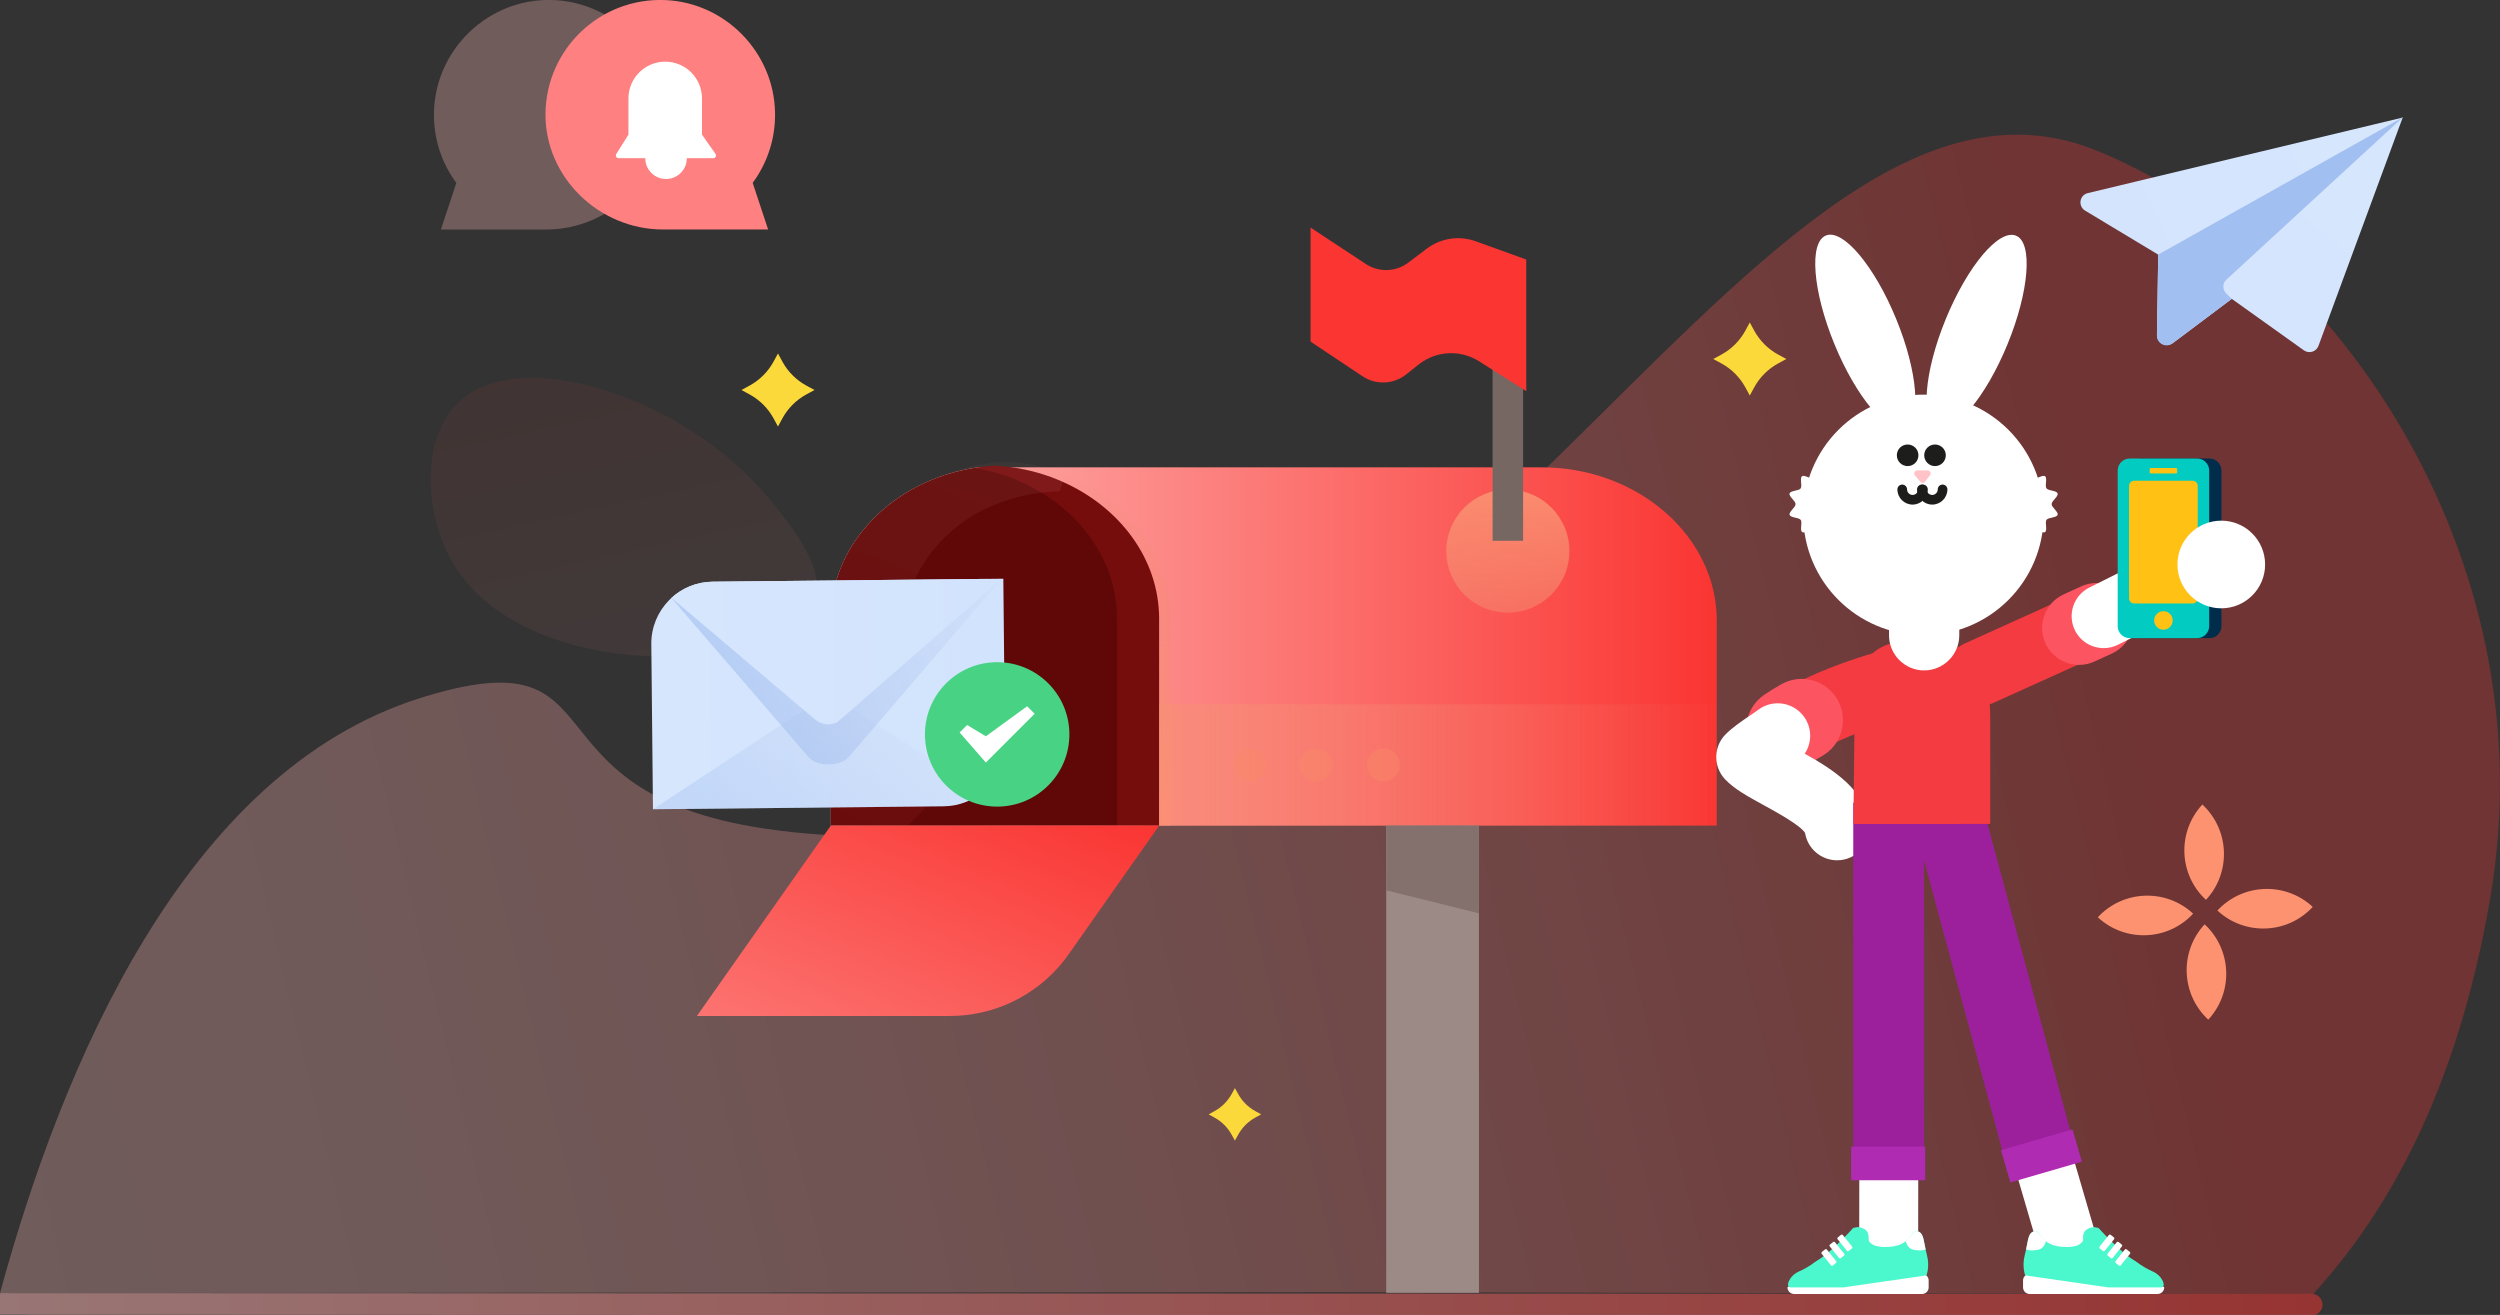 <svg version="1.1" id="Layer_1" xmlns="http://www.w3.org/2000/svg" x="0" y="0" viewBox="0 0 3935.9 2070.2" style="enable-background:new 0 0 3935.9 2070.2" xml:space="preserve"><rect x="0" y="0" width="3935.9" height="2070.2" fill="#333333" stroke="none"/><style>.st16{opacity:.43;fill:#fa8a68}.st23{fill:#fff}.st24{fill:#fd9271}.st30{fill:#fcd93b}.st34{fill:#f33b41}.st35{fill:#fc5461}.st38{fill:#ffc214}.st39{display:none}.st43{fill:#9c209c}.st44{fill:#af2bb2}.st45{fill:#1d1d1b}.st47{fill:#4bf7cd}</style><linearGradient id="SVGID_1_" gradientUnits="userSpaceOnUse" x1="-39.397" y1="240.289" x2="-39.397" y2="-480.86" gradientTransform="rotate(-12.366 4993.939 -4355.129)"><stop offset="0" style="stop-color:#febab8"/><stop offset="1" style="stop-color:#fa3532"/></linearGradient><path d="M1281 950.7c-48.6 109.9-458.4 132.9-570.6-69.1-41.4-74.5-47.4-189 9.3-245.9 96.4-96.7 357.3-10.1 488.1 145.9 34.6 41.3 96.9 115.5 73.2 169.1z" style="opacity:7.000000e-02;fill:url(#SVGID_1_)"/><linearGradient id="SVGID_2_" gradientUnits="userSpaceOnUse" x1="-21.471" y1="1946.668" x2="3804.398" y2="1024.289"><stop offset="0" style="stop-color:#febab8"/><stop offset=".133" style="stop-color:#feb5b3"/><stop offset=".292" style="stop-color:#fda6a4"/><stop offset=".465" style="stop-color:#fd8e8c"/><stop offset=".648" style="stop-color:#fc6d6a"/><stop offset=".836" style="stop-color:#fa423f"/><stop offset=".888" style="stop-color:#fa3532"/></linearGradient><path d="M3920.5 1414.1c-54.2 316.8-170.9 505.3-278.7 623.1l-1536.8-2.8-322.6.2-787.2.5-506.9.4-488.3.2c96.3-352.6 288.8-820.5 663-937.2 323.3-100.9 148.6 148.2 542.3 206.2C2244.2 1457.6 2730.9 9.3 3298.7 236.2c361.5 144.5 715.7 629.4 621.8 1177.9z" style="opacity:.3;fill:url(#SVGID_2_)"/><g id="Paper_dart_11_"><linearGradient id="SVGID_3_" gradientUnits="userSpaceOnUse" x1="2010.631" y1="-419.005" x2="1317.283" y2="-275.933" gradientTransform="rotate(-13.615 5631.097 -7332.18)"><stop offset="0" style="stop-color:#d6e6fd"/><stop offset="1" style="stop-color:#d2e3fd"/></linearGradient><path d="m3493.4 451 20.1 19.6-92.3 69.3c-10.5 7.9-25.6.3-25.4-12.9l2-126.1-115.1-69.3c-11.6-7-8.9-24.5 4.3-27.6l495.9-119-289.5 266z" style="fill:url(#SVGID_3_)"/><path d="m3397.8 400.8 385-216-269.3 285.7-93.5 70.2c-10 7.5-24.4.2-24.2-12.3l2-127.6z" style="fill:#a1bff1"/><linearGradient id="SVGID_4_" gradientUnits="userSpaceOnUse" x1="2032.397" y1="-389.566" x2="1310.538" y2="148.465" gradientTransform="rotate(-13.615 5631.097 -7332.18)"><stop offset="0" style="stop-color:#d6e6fd"/><stop offset="1" style="stop-color:#d2e3fd"/></linearGradient><path d="m3782.8 184.8-132.7 359.7c-3.4 9.3-14.8 12.8-22.9 7.1l-113.6-81.1-8.7-8.4c-6.2-6-6.1-16.1.3-21.9l277.6-255.4z" style="fill:url(#SVGID_4_)"/></g><linearGradient id="SVGID_5_" gradientUnits="userSpaceOnUse" x1="1308.047" y1="1017.797" x2="2702.812" y2="1017.797"><stop offset="0" style="stop-color:#febab8"/><stop offset="1" style="stop-color:#fa3532"/></linearGradient><path d="M2702.8 977.2v322.6H1308V974c0-119.5 100.5-219.6 231.2-238.2h888c103.1 0 193.5 50.3 240.7 124.2 22.3 34.8 34.9 74.8 34.9 117.2z" style="fill:url(#SVGID_5_)"/><path d="M1824.9 974v325.7H1308V974c0-103.1 74.9-191.8 179.4-226.1 16.6-5.4 33.9-9.5 51.8-12.1 8.9-1.4 18-2.2 27.2-2.7 9.2.5 18.3 1.4 27.2 2.7 28.1 4 54.9 11.8 79.5 22.8 89.9 39.9 151.8 121.7 151.8 215.4z" style="fill:#600707"/><linearGradient id="SVGID_6_" gradientUnits="userSpaceOnUse" x1="1664.988" y1="1341.087" x2="1664.988" y2="692.544"><stop offset="0" style="stop-color:#fd9271"/><stop offset="1" style="stop-color:#eb8b75;stop-opacity:0"/></linearGradient><path d="M1842.5 970.2v329.6h-17.6V974c0-119.5-100.5-219.6-231.2-238.2-9-1.4-18-2.2-27.2-2.7-9.2.5-18.3 1.4-27.2 2.7-17.9 2.6-35.2 6.7-51.8 12.1 21.8-8.8 45.1-15.2 69.5-18.7 8.9-1.4 18-2.3 27.2-2.8 9.2.5 18.3 1.4 27.2 2.8 130.6 18.9 231.1 120.1 231.1 241z" style="opacity:.71;fill:url(#SVGID_6_)"/><path d="M1824.9 974v325.7h-66.2V974c0-117.7-97.4-216.5-225.3-237.3 1.9-.3 3.9-.6 5.9-.9 8.9-1.4 18-2.2 27.2-2.7 9.2.5 18.3 1.4 27.2 2.7 130.7 18.7 231.2 118.7 231.2 238.2z" style="opacity:.14;fill:#fa3532"/><path style="fill:#9b8a86" d="M2182.4 1299.8h146v735.6h-146z"/><linearGradient id="SVGID_7_" gradientUnits="userSpaceOnUse" x1="2373.888" y1="728.828" x2="2373.888" y2="1193.689"><stop offset="0" style="stop-color:#fd9271"/><stop offset="1" style="stop-color:#eb8b75;stop-opacity:0"/></linearGradient><circle cx="2373.9" cy="867.6" r="96.9" style="fill:url(#SVGID_7_)"/><path style="fill:#84706d" d="M2328.3 1299.8v138.1l-145.9-36.2v-101.9z"/><linearGradient id="SVGID_8_" gradientUnits="userSpaceOnUse" x1="1476.089" y1="1204.263" x2="2746.548" y2="1204.263"><stop offset="0" style="stop-color:#fd9271"/><stop offset="1" style="stop-color:#eb8b75;stop-opacity:0"/></linearGradient><path style="opacity:.71;fill:url(#SVGID_8_)" d="M1824.9 1108.8h877.9v191h-877.9z"/><linearGradient id="SVGID_9_" gradientUnits="userSpaceOnUse" x1="1097.934" y1="2289.902" x2="1572.276" y2="1192.406"><stop offset="0" style="stop-color:#febab8"/><stop offset="1" style="stop-color:#fa3532"/></linearGradient><path style="fill:url(#SVGID_9_)" d="m1308 1299.8-14.5 20.6-196.3 279.1h398.2c69.8 0 135.5-31.8 178.7-86 2.9-3.6 5.6-7.3 8.3-11.1l142.5-202.6H1308z"/><circle class="st16" cx="1968.7" cy="1204.3" r="25.8"/><circle class="st16" cx="2072" cy="1204.3" r="25.8"/><circle class="st16" cx="2177.9" cy="1204.3" r="25.8"/><linearGradient id="SVGID_10_" gradientUnits="userSpaceOnUse" x1="1531.264" y1="746.968" x2="1266.6" y2="1399.806"><stop offset="0" style="stop-color:#febab8"/><stop offset="1" style="stop-color:#fa3532"/></linearGradient><path style="opacity:7.000000e-02;fill:url(#SVGID_10_)" d="m1673.2 758.6-4.8 14.9c-21.6.4-119.7 4.6-189.7 81.6-62.1 68.3-79.4 169.1-55.1 244.8 20.2 62.9 59.4 78.7 52.9 125.7-4.1 29.4-23.8 55.3-48.5 74.1h-120V974c0-103.1 74.9-191.8 179.4-226.1 16.6-5.4 33.9-9.5 51.8-12.1 8.9-1.4 18-2.2 27.2-2.7 9.2.5 18.3 1.4 27.2 2.7 28.2 4 55 11.9 79.6 22.8z"/><path style="fill:none;stroke:#776762;stroke-width:48;stroke-miterlimit:10" d="M2373.9 468.7v382.7"/><path d="m2063.2 537.8 82.1 54.7c20.9 13.9 48.5 12.8 68.2-2.8l20.2-16c27.3-21.6 65.3-23.6 94.7-5l74.5 47.1V408.6l-79.4-28.7c-26.1-9.4-55.2-5.1-77.3 11.6l-29.1 22c-19.6 14.8-46.3 15.6-66.8 2.1l-87-57.3v179.5z" style="fill:#fa3532"/><g><path d="M856.4.1C761.5 4 684.7 82.7 683.2 177.7c-.7 41.4 12.5 79.5 35.2 110.3l-24.3 73.4h165.6c100.2 0 185.7-82 184.9-182.2C1043.7 77.6 959.1-4 856.4.1z" style="opacity:.3;fill:#febab8"/><path d="M1047 .1c94.9 3.8 171.7 82.5 173.2 177.5.7 41.4-12.5 79.5-35.2 110.3l24.3 73.4h-165.6c-100.2 0-185.7-82-184.9-182.2C859.7 77.6 944.3-4 1047 .1z" style="fill:#ff8080"/><path class="st23" d="M1122.8 249.1h-41.5c0 18-14.6 32.7-32.7 32.7-18 0-32.7-14.6-32.7-32.7H974c-3.5 0-5.6-3.8-3.7-6.8l19.1-30.3v-57c0-32 25.9-57.9 57.9-57.9s57.9 25.9 57.9 57.9v57l21.2 30.2c2.1 2.9 0 6.9-3.6 6.9z"/></g><g><path class="st24" d="M3491 1433.5c39.9-43 107.1-45.6 150.1-5.7-39.9 43.1-107.1 45.6-150.1 5.7zM3470.9 1455.2c43 39.9 45.6 107.1 5.7 150.1-43-39.9-45.6-107.1-5.7-150.1zM3467.3 1266.6c43 39.9 45.6 107.1 5.7 150.1-43.1-39.8-45.6-107-5.7-150.1zM3302.7 1444.1c39.9-43 107.1-45.6 150.1-5.7-39.8 43.1-107 45.6-150.1 5.7z"/></g><g><linearGradient id="SVGID_11_" gradientUnits="userSpaceOnUse" x1="984.237" y1="684.616" x2="1539.404" y2="684.616" gradientTransform="rotate(-.573 41480.905 -3254.143) scale(1)"><stop offset="0" style="stop-color:#d6e6fd"/><stop offset="1" style="stop-color:#d2e3fd"/></linearGradient><path style="fill:url(#SVGID_11_)" d="m1579.6 911.1 2.6 259.9c.3 30.1-13.1 57.1-34.4 75.2-16.7 14.3-38.4 23-62.1 23.2L1028 1274l-2.6-259.8c-.3-26.9 10.4-51.3 27.8-69.1 1.1-1.1 2.3-2.3 3.4-3.3.1-.1.3-.3.4-.3 0-.1.1-.1.2-.2 17-15.6 39.7-25.2 64.6-25.5l457.8-4.7z"/><path d="M1465.4 1344.5c0 .4-.2.8-.2 1.1v-.4l.2-.7z" style="fill:#98cff4"/><linearGradient id="SVGID_12_" gradientUnits="userSpaceOnUse" x1="1152.588" y1="1301.415" x2="1375.438" y2="1039.746" gradientTransform="rotate(-.573 5851.294 -4720.566) scale(1)"><stop offset="0" style="stop-color:#a1bff1"/><stop offset="1" style="stop-color:#a9bae4;stop-opacity:0"/></linearGradient><path style="opacity:.36;fill:url(#SVGID_12_)" d="M1547.8 1246.2c-16.7 14.3-38.4 23-62.1 23.2L1028 1274l275.8-181.4 244 153.6z"/><linearGradient id="SVGID_13_" gradientUnits="userSpaceOnUse" x1="1016.172" y1="619.596" x2="1529.646" y2="619.596" gradientTransform="rotate(-.573 41480.905 -3254.143) scale(1)"><stop offset="0" style="stop-color:#d6e6fd"/><stop offset="1" style="stop-color:#d2e3fd"/></linearGradient><path style="fill:url(#SVGID_13_)" d="M1569.9 917.4 1342.7 1117l-17.6 15.5-1.4 1.2c-11.1 9.8-27.7 9.9-39 .4l-2-1.7-17.3-14.5-208.9-176.1c17.1-15.9 40-25.7 65.2-26l430.7-4.4c6.7-.1 12.8 2.2 17.5 6z"/><linearGradient id="SVGID_14_" gradientUnits="userSpaceOnUse" x1="1044.722" y1="1065.786" x2="1556.558" y2="815.62" gradientTransform="rotate(-.573 5851.294 -4720.566) scale(1)"><stop offset="0" style="stop-color:#a1bff1"/><stop offset="1" style="stop-color:#a9bae4;stop-opacity:0"/></linearGradient><path style="opacity:.66;fill:url(#SVGID_14_)" d="m1577.1 911.1-240.3 280.1c-13 16-50.6 16.3-64 .6L1057 941.4c0-.1.1-.1.2-.2l225.5 191.2c9.9 8.3 23.4 10 34.6 4.9 2.8-1.2 259.8-226.2 259.8-226.2z"/></g><g><path class="st30" d="m1944.2 1713.1 5.1 9.2c6.2 11.4 15.6 20.7 27 27l9.2 5.1-9.2 5.1c-11.4 6.2-20.7 15.6-27 27l-5.1 9.2-5.1-9.2c-6.2-11.4-15.6-20.7-27-27l-9.2-5.1 9.2-5.1c11.4-6.2 20.7-15.6 27-27l5.1-9.2zM2754.8 507.7l7 12.9c8.7 15.9 21.7 28.9 37.6 37.6l12.9 7-12.9 7c-15.9 8.7-28.9 21.7-37.6 37.6l-7 12.9-7-12.9c-8.7-15.9-21.7-28.9-37.6-37.6l-12.9-7 12.9-7c15.9-8.7 28.9-21.7 37.6-37.6l7-12.9zM1224.8 556.5l7 12.9c8.7 15.9 21.7 28.9 37.6 37.6l12.9 7-12.9 7c-15.9 8.7-28.9 21.7-37.6 37.6l-7 12.9-7-12.9c-8.7-15.9-21.7-28.9-37.6-37.6l-12.9-7 12.9-7c15.9-8.7 28.9-21.7 37.6-37.6l7-12.9z"/></g><g style="opacity:.5"><linearGradient id="SVGID_15_" gradientUnits="userSpaceOnUse" x1="-13.979" y1="2053.407" x2="3656.387" y2="2053.407"><stop offset="0" style="stop-color:#febab8"/><stop offset="1" style="stop-color:#fa3532"/></linearGradient><path style="fill:none;stroke:url(#SVGID_15_);stroke-width:34;stroke-linecap:round;stroke-miterlimit:10" d="m3 2052.8 3636.4 1.2"/></g><g><circle cx="1569.9" cy="1156.2" r="113.7" style="fill:#48d384"/><path class="st23" d="m1552.1 1200.5-41.3-47.3 11.8-11.8 29.5 17.8 65-47.3 11.8 11.8z"/></g><g><path class="st34" d="M3115.4 1111.9c7.2 0 14.4-1.5 21.4-4.6L3310 1029c26.1-11.8 37.7-42.6 25.9-68.7-11.8-26.1-42.6-37.7-68.7-25.9l-173.2 78.3c-26.1 11.8-37.7 42.6-25.9 68.7 8.7 19.1 27.6 30.5 47.3 30.5z"/><path class="st35" d="M3273.2 1046.8c8.1 0 16.4-1.7 24.2-5.3l27.5-12.6c29.2-13.4 42-47.9 28.6-77.1-13.4-29.2-47.9-42-77.1-28.6l-27.5 12.6c-29.2 13.4-42 47.9-28.6 77.1 9.8 21.3 30.9 33.9 52.9 33.9z"/><path class="st23" d="M3311.9 1020.4c7.6 0 15.2-1.7 22.5-5.3l134.8-67.3c24.9-12.4 35-42.7 22.6-67.6-12.4-24.9-42.7-35-67.6-22.6L3289.4 925c-24.9 12.4-35 42.7-22.6 67.6 8.8 17.6 26.6 27.8 45.1 27.8z"/><circle class="st23" cx="3465.4" cy="894" r="63.7"/><path d="M3372.1 1004.6h106.4c10.3 0 18.8-8.5 18.8-18.8V740.7c0-10.3-8.5-18.8-18.8-18.8h-106.4c-10.3 0-18.8 8.5-18.8 18.8v245.1c0 10.3 8.4 18.8 18.8 18.8z" style="fill:#002d4c"/><path d="M3352.8 1004.6h106.4c10.3 0 18.8-8.5 18.8-18.8V740.7c0-10.3-8.5-18.8-18.8-18.8h-106.4c-10.3 0-18.8 8.5-18.8 18.8v245.1c-.1 10.3 8.4 18.8 18.8 18.8z" style="fill:#02ccc2"/><path class="st38" d="M3359.9 950.1h92.1c4.4 0 8-3.6 8-8V764.9c0-4.4-3.6-8-8-8h-92.1c-4.4 0-8 3.6-8 8V942c0 4.5 3.6 8.1 8 8.1z"/><circle class="st38" cx="3406" cy="976.8" r="14.6"/><path class="st38" d="M3386.2 745.4h39.6c1 0 1.8-.8 1.8-1.8v-5c0-1-.8-1.8-1.8-1.8h-39.6c-1 0-1.8.8-1.8 1.8v5c0 1 .8 1.8 1.8 1.8z"/><ellipse transform="rotate(-22.317 2936.274 522.178)" class="st23" cx="2936.7" cy="522.1" rx="52.5" ry="163.4"/><ellipse transform="rotate(-67.685 3111.92 522.06)" class="st23" cx="3111.8" cy="522.1" rx="163.4" ry="52.5"/><circle class="st23" cx="3028.2" cy="810.6" r="189.3"/><path class="st23" d="M3145.5 793.7c0 5.2-10.9 12.1-9.4 16.8 1.6 4.9 14.5 4 17.5 8 3 4.1-1.8 16.1 2.2 19.1 4.1 2.9 14-5.3 18.9-3.8 4.7 1.5 7.8 14.1 13 14.1s8.4-12.6 13.1-14.1c4.9-1.6 14.8 6.7 18.9 3.8 4.1-3-.7-15 2.2-19.1 2.9-4.1 15.9-3.2 17.5-8 1.5-4.7-9.4-11.6-9.4-16.8 0-5.2 10.9-12.1 9.4-16.8-1.6-4.9-14.5-4-17.5-8-3-4.1 1.8-16.1-2.2-19.1-4.1-2.9-14 5.3-18.9 3.8-4.7-1.5-7.8-14.1-13-14.1s-8.4 12.6-13.1 14.1c-4.9 1.6-14.8-6.7-18.9-3.8-4.1 3 .7 15-2.2 19.1-2.9 4.1-15.9 3.2-17.5 8-1.5 4.7 9.4 11.6 9.4 16.8zM2826.9 793.7c0 5.2-10.9 12.1-9.4 16.8 1.6 4.9 14.5 4 17.5 8 3 4.1-1.8 16.1 2.2 19.1 4.1 2.9 14-5.3 18.9-3.8 4.7 1.5 7.8 14.1 13 14.1s8.4-12.6 13.1-14.1c4.9-1.6 14.8 6.7 18.9 3.8 4.1-3-.7-15 2.2-19.1 2.9-4.1 15.9-3.2 17.5-8 1.5-4.7-9.4-11.6-9.4-16.8 0-5.2 10.9-12.1 9.4-16.8-1.6-4.9-14.5-4-17.5-8-3-4.1 1.8-16.1-2.2-19.1-4.1-2.9-14 5.3-18.9 3.8-4.7-1.5-7.8-14.1-13.1-14.1-5.2 0-8.4 12.6-13.1 14.1-4.9 1.6-14.8-6.7-18.9-3.8-4.1 3 .7 15-2.2 19.1-2.9 4.1-15.9 3.2-17.5 8-1.5 4.7 9.5 11.6 9.5 16.8z"/><path transform="rotate(-16.301 3238.795 1901.136)" class="st23" d="M3192.3 1824.7h92.8v152.8h-92.8z"/><path class="st34" d="M2814.2 1203.2c-17.9 0-35.5-8.6-46.3-24.6-17.2-25.5-10.4-60.1 15.1-77.3 80.6-54.2 195.8-81.2 200.7-82.4 30-6.9 59.9 11.8 66.8 41.7 6.9 30-11.7 59.8-41.7 66.8-1 .2-100.3 23.7-163.6 66.3-9.6 6.4-20.4 9.5-31 9.5z"/><path class="st35" d="M2814.2 1212.5c-20.9 0-41.4-10.1-54-28.7-20-29.8-12.1-70.1 17.7-90.2 8.3-5.6 17.3-11.1 26.7-16.4 31.3-17.6 70.9-6.6 88.5 24.7 17.6 31.2 6.6 70.9-24.7 88.5-6.5 3.7-12.6 7.4-18.1 11.1-11.1 7.4-23.7 11-36.1 11z"/><path class="st23" d="M2892.2 1354.4c-24.9 0-46.4-18.2-50.4-43.1-7.5-12.2-46-33.2-64.7-43.5-25.1-13.7-46.8-25.6-61.2-40.9-18.8-19.9-18.5-51.2.7-70.7 10.6-10.8 25.6-20.9 38.8-29.9 5-3.4 9.8-6.6 12.7-8.8 22.5-17 54.5-12.4 71.5 10.1 13.4 17.8 13.4 41.5 1.7 59 45.8 25.5 95.8 57.9 101.7 111.1 3.1 28-17.1 53.3-45.1 56.4-1.9.2-3.8.3-5.7.3zm-49.8-42.2z"/><path transform="rotate(-89.923 2973.472 1930.26)" class="st23" d="M2895.8 1883.9h155.3v92.8h-155.3z"/><path class="st43" d="M2917.7 1263.9h111.4v543.2h-111.4z"/><path transform="rotate(-15.094 3132.526 1521.416)" class="st43" d="M3076.2 1235.3h111.4v571.9h-111.4z"/><path class="st34" d="m2917.9 1297.3 1.9-168.5c0-102.8 36.4-121.5 110.5-121.5s103 47.5 103 121.6v168.3"/><path class="st23" d="M2974 837.1v163.1c0 30.4 24.9 55.3 55.3 55.3s55.3-24.9 55.3-55.3V837.1"/><path transform="rotate(-180 2972.667 1831.723)" class="st44" d="M2914.4 1805.3H3031v52.9h-116.6z"/><g><path transform="scale(-1) rotate(-16.213 -12775.481 22563.726)" class="st44" d="M3155.3 1793.1h117.2v52.9h-117.2z"/></g><g><circle class="st45" cx="3046.4" cy="716.8" r="17"/><circle class="st45" cx="3003.3" cy="716.8" r="17"/><path class="st45" d="M3011.1 794.4c-13.2 0-23.9-10.7-23.9-23.9 0-4.2 3.4-7.6 7.6-7.6s7.6 3.4 7.6 7.6c0 4.8 3.9 8.7 8.7 8.7 4.8 0 8.7-3.9 8.7-8.7 0-4.2 3.4-7.6 7.6-7.6s7.6 3.4 7.6 7.6c0 13.2-10.7 23.9-23.9 23.9z"/><path class="st45" d="M3042 794.4c-13.2 0-23.9-10.7-23.9-23.9 0-4.2 3.4-7.6 7.6-7.6s7.6 3.4 7.6 7.6c0 4.8 3.9 8.7 8.7 8.7s8.7-3.9 8.7-8.7c0-4.2 3.4-7.6 7.6-7.6s7.6 3.4 7.6 7.6c0 13.2-10.7 23.9-23.9 23.9z"/><g><path d="m3038.5 748.2-7.9 10.2c-1.8 2.4-5.3 2.4-7.3.1l-8.6-10.2c-2.5-3-.4-7.7 3.6-7.7h16.5c3.9 0 6.1 4.5 3.7 7.6z" style="fill:#ffc2c7"/></g></g><g><path class="st23" d="M3396.9 2037.2h-201.5c-5.8 0-10.4-4.7-10.4-10.4v-10.9c0-5.8 4.7-10.4 10.4-10.4l172.8 3.5c5.8 0 23 1.6 23 7.3l16.1 10.4c0 5.8-4.7 10.5-10.4 10.5z"/><path class="st47" d="M3389.1 2001.7c-18.9-8.4-22.5-14.5-41.7-23.6-12.2-5.8-27.5-15.6-44.7-32.9-12.9 10.2-27.6 18-49.4 18-38.8 0-38.1-22.1-48.6-25.3-12.9 2.4-10.5 12.9-17 38-4.7 18.1.7 32 .7 32l130.7 18.9h83.6c8.1 0 2.7-17.9-13.6-25.1z"/><path class="st47" d="m3296.6 1931.8 7.2 1.4s32.1 36.3 56.4 51.3c24.4 15-9.1 8.5-9.1 8.5-7.4 6.2-22.2-1.1-28.3-8.5l-42.2-19.2c-.1-15.3-7.1-30 16-33.5z"/><path class="st23" d="M3204.7 1937.9c4.8 1.5 9.7 10.2 16.5 15.5-3.2 13-10.2 14.6-20.7 15.2-3.6.2-7.2-.4-10.7-1.4 4-18.8 3.5-27.1 14.9-29.3z"/><path class="st47" d="M3360.8 1986.3c-15.4 1.4-12.6.7-34.9-14.7s-45.4-34.3-45.4-23c0 11.9-20.2 17.5-34.9 16.1-14.7-1.4-9.1 16.1-8.4 18.2.7 2.1 27.9 30 48.9 28.6s67-1.4 72.6-2.1"/><g><path class="st23" d="m3345.2 1967.3-14.6 18.2c-.7.9-.6 2.2.3 2.9l5 4c.9.7 2.2.6 2.9-.3l14.6-18.2c.7-.9.6-2.2-.3-2.9l-5-4c-.9-.8-2.2-.6-2.9.3z"/></g><g><path class="st23" d="m3332.5 1955.7-14.6 18.2c-.7.9-.6 2.2.3 2.9l5 4c.9.7 2.2.6 2.9-.3l14.6-18.2c.7-.9.6-2.2-.3-2.9l-5-4c-.8-.7-2.1-.6-2.9.3z"/></g><g><path class="st23" d="m3320.1 1944.4-14.6 18.2c-.7.9-.6 2.2.3 2.9l5 4c.9.7 2.2.6 2.9-.3l14.6-18.2c.7-.9.6-2.2-.3-2.9l-5-4c-.9-.7-2.2-.6-2.9.3z"/></g></g><g><path class="st23" d="M2824.5 2037.2H3026c5.8 0 10.4-4.7 10.4-10.4v-10.9c0-5.8-4.7-10.4-10.4-10.4l-172.8 3.5c-5.8 0-23 1.6-23 7.3l-16.1 10.4c0 5.8 4.7 10.5 10.4 10.5z"/><path class="st47" d="M2832.3 2001.7c18.9-8.4 22.5-14.5 41.7-23.6 12.2-5.8 27.5-15.6 44.7-32.9 12.9 10.2 27.6 18 49.4 18 38.8 0 38.1-22.1 48.6-25.3 12.9 2.4 10.5 12.9 17 38 4.7 18.1-.7 32-.7 32l-130.7 18.9h-83.6c-8.1 0-2.7-17.9 13.6-25.1z"/><path class="st47" d="m2924.8 1931.8-7.2 1.4s-32.1 36.3-56.4 51.3c-24.4 15 9.1 8.5 9.1 8.5 7.4 6.2 22.2-1.1 28.3-8.5l42.2-19.2c.1-15.3 7.1-30-16-33.5z"/><path class="st23" d="M3016.7 1937.9c-4.8 1.5-9.7 10.2-16.5 15.5 3.2 13 10.2 14.6 20.7 15.2 3.6.2 7.2-.4 10.7-1.4-4-18.8-3.5-27.1-14.9-29.3z"/><path class="st47" d="M2860.6 1986.3c15.4 1.4 12.6.7 34.9-14.7s45.4-34.3 45.4-23c0 11.9 20.2 17.5 34.9 16.1 14.7-1.4 9.1 16.1 8.4 18.2-.7 2.1-27.9 30-48.9 28.6s-67-1.4-72.6-2.1"/><g><path class="st23" d="m2876.2 1967.3 14.6 18.2c.7.9.6 2.2-.3 2.9l-5 4c-.9.7-2.2.6-2.9-.3l-14.6-18.2c-.7-.9-.6-2.2.3-2.9l5-4c.9-.8 2.2-.6 2.9.3z"/></g><g><path class="st23" d="m2888.9 1955.7 14.6 18.2c.7.9.6 2.2-.3 2.9l-5 4c-.9.7-2.2.6-2.9-.3l-14.6-18.2c-.7-.9-.6-2.2.3-2.9l5-4c.8-.7 2.1-.6 2.9.3z"/></g><g><path class="st23" d="m2901.3 1944.4 14.6 18.2c.7.9.6 2.2-.3 2.9l-5 4c-.9.7-2.2.6-2.9-.3l-14.6-18.2c-.7-.9-.6-2.2.3-2.9l5-4c.9-.7 2.2-.6 2.9.3z"/></g></g><circle class="st23" cx="3497.1" cy="888.7" r="69"/></g></svg>